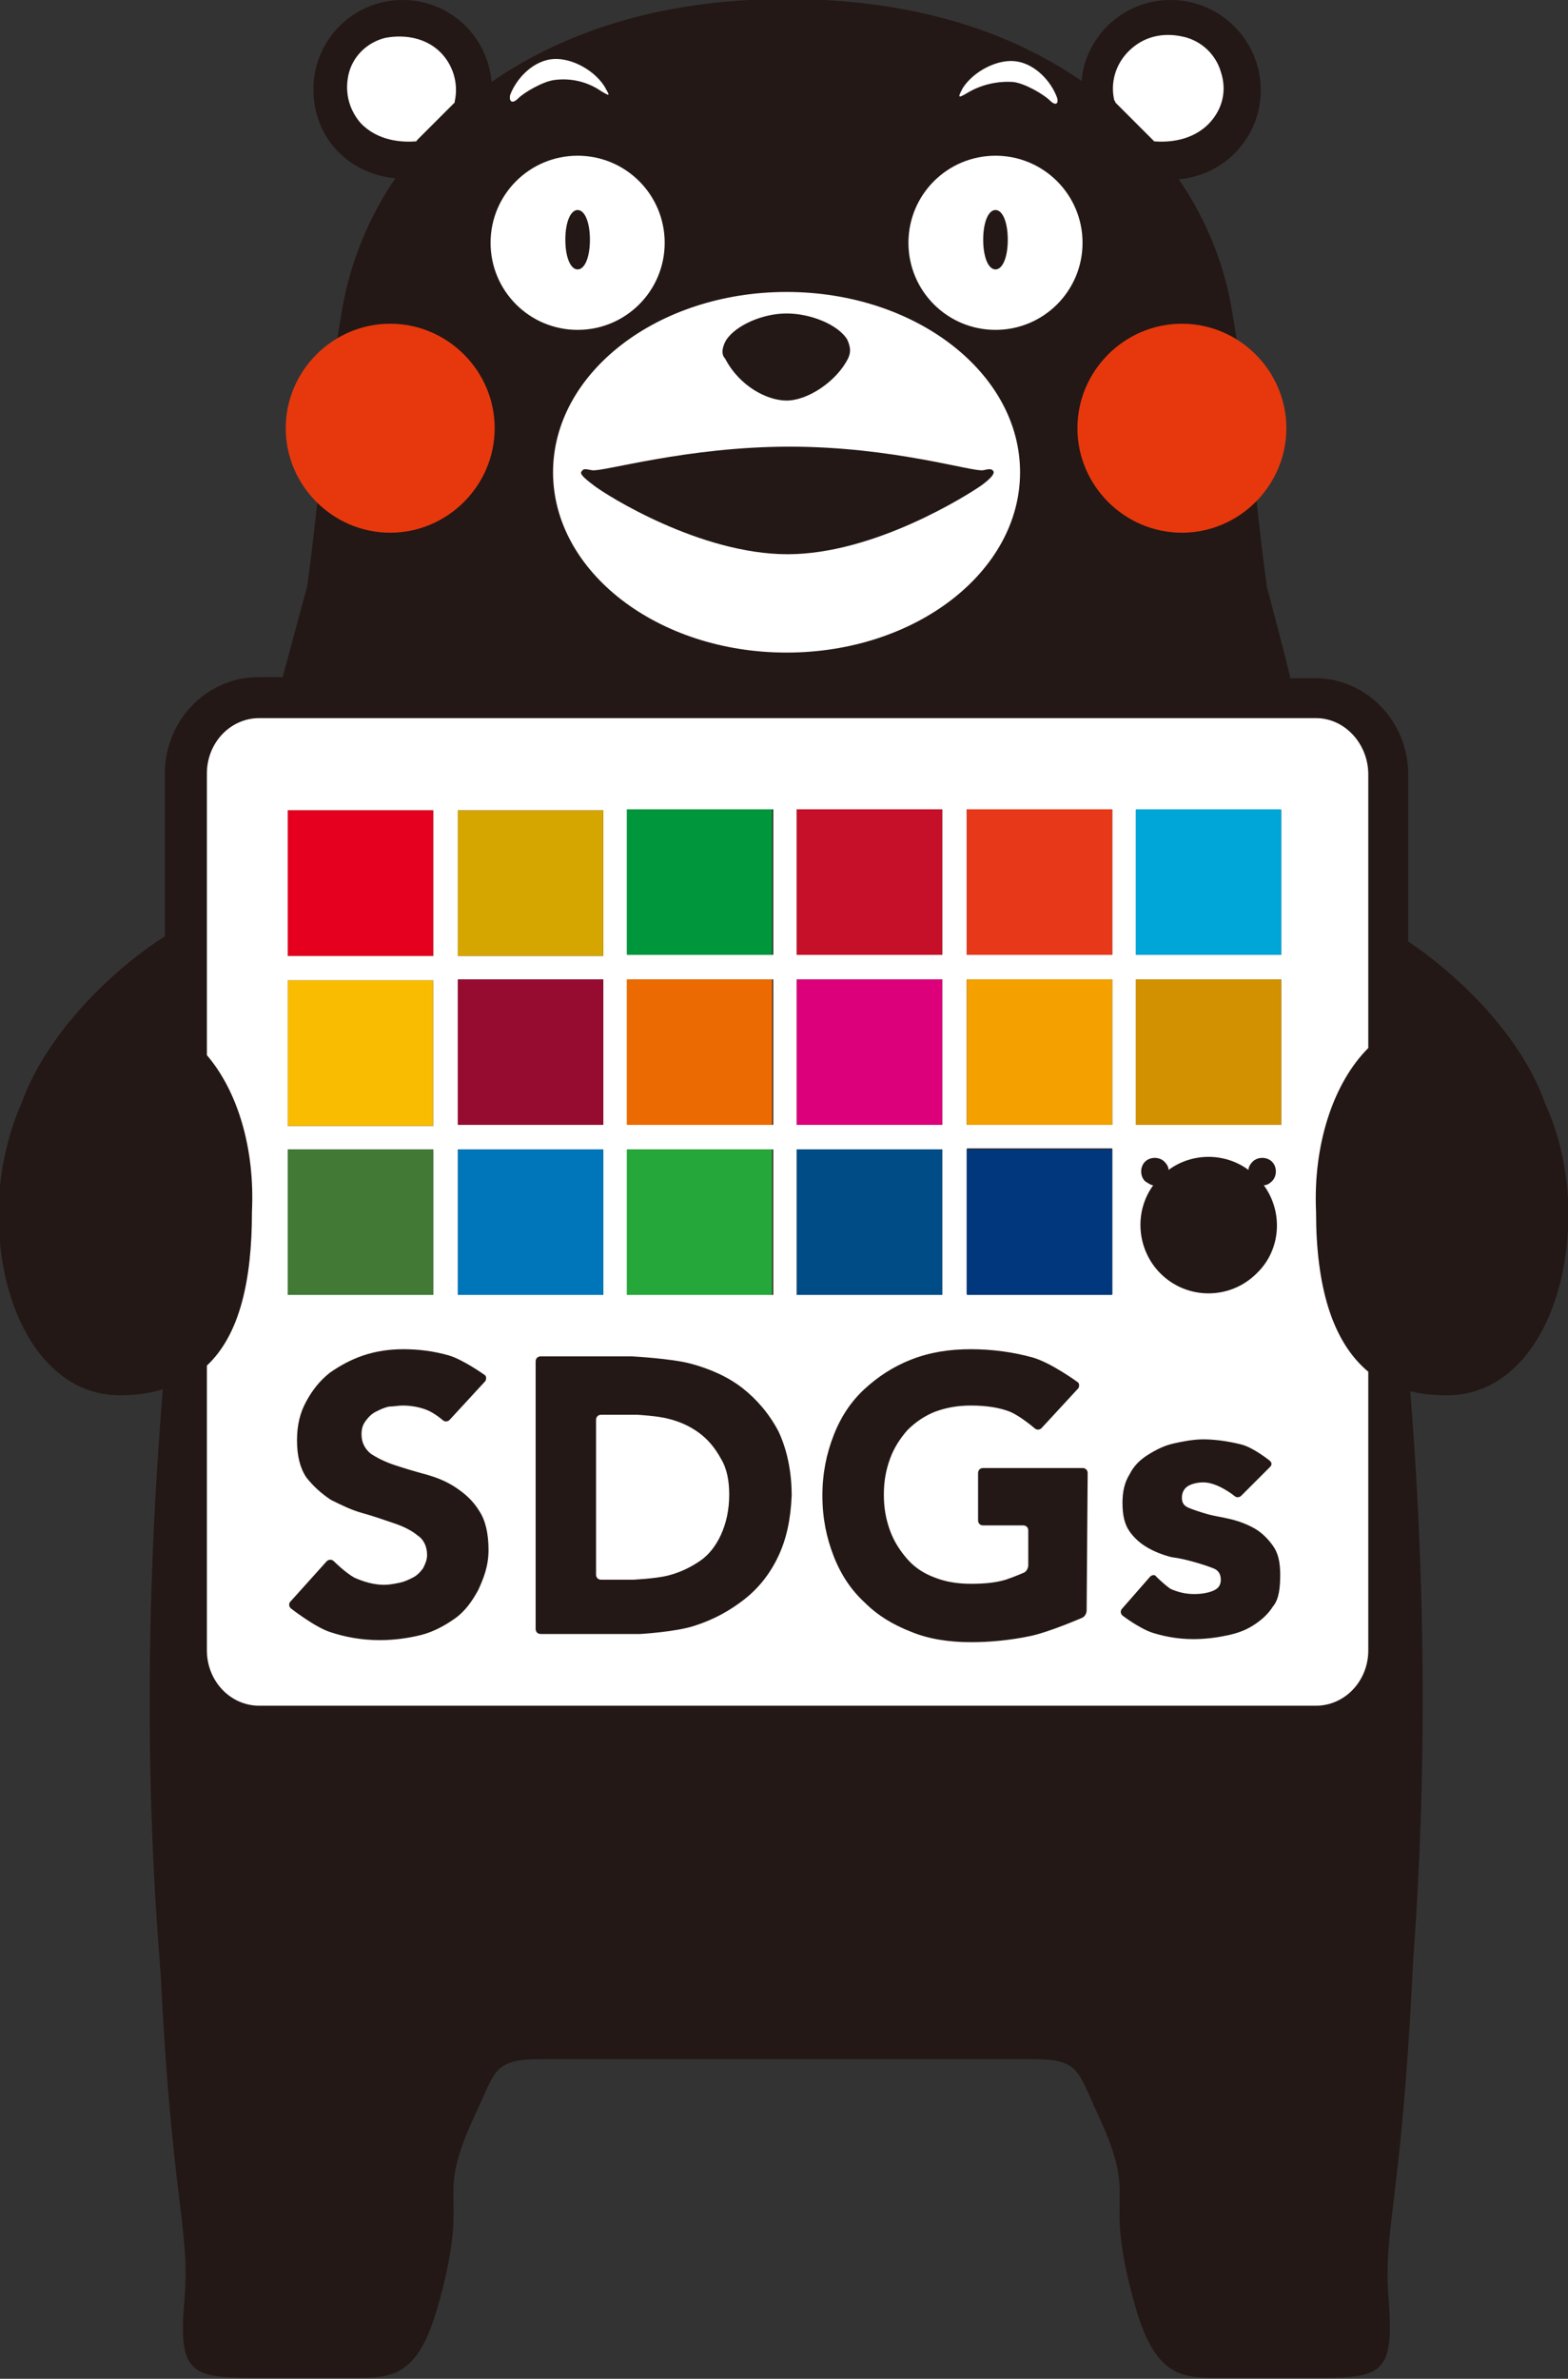 <?xml version="1.0" encoding="utf-8"?>
<!-- Generator: Adobe Illustrator 26.3.1, SVG Export Plug-In . SVG Version: 6.00 Build 0)  -->
<svg version="1.1" id="レイヤー_1" xmlns="http://www.w3.org/2000/svg" xmlns:xlink="http://www.w3.org/1999/xlink" x="0px"
	 y="0px" viewBox="0 0 153.1 232.2" style="enable-background:new 0 0 153.1 232.2;" xml:space="preserve">
<rect x="0" y="0" width="153.1" height="232.2" fill="#333333" stroke="none"/>
<style type="text/css">
	.st0{fill:#231815;}
	.st1{fill:#FFFFFF;}
	.st2{fill:#01387D;}
	.st3{fill:#004C87;}
	.st4{fill:#E4001E;}
	.st5{fill:#00A6D8;}
	.st6{fill:#F4A100;}
	.st7{fill:#D29100;}
	.st8{fill:#417935;}
	.st9{fill:#0076BA;}
	.st10{fill:#25A739;}
	.st11{fill:#F9BC00;}
	.st12{fill:#960B30;}
	.st13{fill:#EC6A02;}
	.st14{fill:#DC007A;}
	.st15{fill:#D6A600;}
	.st16{fill:#00963B;}
	.st17{fill:#C60F28;}
	.st18{fill:#E73819;}
	.st19{fill:#E7380D;}
</style>
<g>
	<g>
		<path class="st0" d="M150.9,107.8c-2.6-7.4-9.5-13.3-13.4-15.9V75.6c0-5.2-4.1-9.4-9.1-9.4h-2.4c-0.7-2.9-1.5-5.9-2.3-8.9
			c-1.2-8.7-1.8-17.9-3.5-27.5c-0.7-3.9-2.3-8.2-5.1-12.3c4.5-0.4,8-4.1,8-8.7c0-4.8-3.9-8.8-8.8-8.8c-4.6,0-8.3,3.5-8.7,7.9
			c-6.8-4.7-16.2-8-28.8-8S54.8,3.3,48,8C47.6,3.5,43.9,0,39.3,0c-4.8,0-8.7,3.9-8.7,8.7s3.5,8.3,8,8.7c-2.8,4.1-4.4,8.5-5.1,12.3
			c-1.7,9.5-2.3,18.8-3.5,27.5c-0.8,3-1.6,5.9-2.4,8.9h-2.4c-5,0-9.1,4.2-9.1,9.4v15.9c-3.7,2.3-11.2,8.5-14,16.3
			c-1.2,2.7-2,5.9-2.2,9.3c-0.5,10.2,4.1,19.2,11.8,19.2c1.6,0,3-0.2,4.2-0.6c-2.6,31.6-0.5,52.7-0.2,57.3
			c1.1,22.3,2.9,24.7,2.3,31.7c-0.6,6.9,0.6,7.5,6.4,7.5h11c3.5,0,5.7-0.8,7.5-7.5c3.1-11.3-0.6-9.4,3.5-18.2c2-4.2,1.7-5.4,6.4-5.4
			h48c4.6,0,4.4,1.1,6.4,5.4c4.1,8.8,0.4,7,3.5,18.2c1.8,6.7,4.1,7.5,7.5,7.5h11c5.8,0,6.9-0.6,6.4-7.5c-0.6-6.9,1.2-9.4,2.3-31.7
			c0.2-4.6,2.3-25.6-0.2-57.1c1.1,0.3,2.3,0.4,3.6,0.4c7.7,0,12.3-9,11.8-19.2C152.9,113.6,152.1,110.4,150.9,107.8"/>
		<path class="st1" d="M54,46.1c0,9.7,10.2,17.6,22.8,17.6s22.8-7.9,22.8-17.6S89.4,28.5,76.8,28.5S54,36.4,54,46.1 M96,45.9
			c0.5-0.1,0.8-0.2,1,0.1c0.1,0.2-0.1,0.6-1.2,1.4c-1.3,0.9-10.4,6.7-18.9,6.7s-17.6-5.7-18.9-6.7c-1.2-0.9-1.4-1.2-1.2-1.4
			c0.2-0.3,0.4-0.2,1-0.1c1,0.2,9.2-2.3,19.3-2.3S95,46.1,96,45.9 M70.9,33.2c0.9-1.4,3.5-2.6,5.9-2.6s5,1.1,5.9,2.5
			c0.2,0.4,0.3,0.8,0.3,1.1c0,0.3-0.1,0.6-0.2,0.8c-1.1,2.2-3.9,4.1-6,4.1c-1.9,0-4.6-1.4-6-4.1C70.4,34.6,70.5,33.9,70.9,33.2"/>
		<path class="st1" d="M56.4,32.2c4.7,0,8.5-3.8,8.5-8.5s-3.8-8.5-8.5-8.5s-8.5,3.8-8.5,8.5S51.7,32.2,56.4,32.2 M56.4,20.5
			c0.7,0,1.2,1.2,1.2,2.9s-0.5,2.9-1.2,2.9s-1.2-1.2-1.2-2.9S55.7,20.5,56.4,20.5"/>
		<path class="st1" d="M97.2,32.2c4.7,0,8.5-3.8,8.5-8.5s-3.8-8.5-8.5-8.5s-8.5,3.8-8.5,8.5S92.5,32.2,97.2,32.2 M97.2,20.5
			c0.7,0,1.2,1.2,1.2,2.9s-0.5,2.9-1.2,2.9s-1.2-1.2-1.2-2.9S96.5,20.5,97.2,20.5"/>
		<path class="st1" d="M50.6,9.6c0.6-0.6,2.5-1.7,3.6-1.8c1.6-0.2,3.2,0.2,4.5,1.1c1,0.6,0.8,0.4,0.3-0.5c-1.1-1.7-3.5-2.9-5.3-2.6
			c-1.8,0.3-3.3,1.9-3.9,3.5C49.7,9.9,50,10.2,50.6,9.6"/>
		<path class="st1" d="M108.9,10l3.7,3.7c0,0,0.1,0.1,0.1,0.1c1.3,0.1,3.7,0,5.4-1.8c1.3-1.4,1.7-3.2,1.1-5c-0.5-1.7-1.9-3-3.6-3.4
			c-2.1-0.5-4,0-5.4,1.4c-1.3,1.3-1.8,3.1-1.4,4.8C108.9,9.9,108.9,9.9,108.9,10"/>
		<path class="st1" d="M40.6,13.8c0,0,0.1,0,0.1-0.1l3.7-3.7c0,0,0-0.1,0-0.1c0.4-1.8-0.2-3.6-1.4-4.8c-1.3-1.3-3.3-1.8-5.4-1.4
			C36,4.1,34.6,5.3,34.1,7c-0.5,1.8-0.1,3.6,1.1,5C36.9,13.8,39.3,13.9,40.6,13.8"/>
		<path class="st1" d="M94.4,9.1c1.3-0.8,2.9-1.2,4.5-1.1c1.1,0.1,3,1.2,3.6,1.8c0.6,0.6,0.9,0.3,0.7-0.3c-0.6-1.6-2.1-3.2-3.9-3.5
			c-1.8-0.3-4.2,0.9-5.3,2.6C93.6,9.4,93.4,9.7,94.4,9.1"/>
		<path class="st1" d="M128.5,70.1H25.3c-2.8,0-5.1,2.4-5.1,5.4V103c3,3.5,4.7,9.1,4.4,15.3c0,6.7-1.2,12-4.4,15v27.8
			c0,3,2.3,5.4,5.1,5.4h103.2c2.8,0,5.1-2.4,5.1-5.4v-27.2c-3.6-3-5.1-8.5-5.1-15.6c-0.3-6.6,1.7-12.6,5.1-16V75.6
			C133.6,72.6,131.3,70.1,128.5,70.1 M77.8,79H92v14.2H77.8V79z M77.8,95.6H92v14.2H77.8V95.6z M61.3,79h14.2v14.2H61.3
			C61.3,93.2,61.3,79,61.3,79z M61.3,95.6h14.2v14.2H61.3C61.3,109.8,61.3,95.6,61.3,95.6z M61.3,112.2h14.2v14.2H61.3
			C61.3,126.3,61.3,112.2,61.3,112.2z M44.7,79.1h14.2v14.2H44.7V79.1z M44.7,95.6h14.2v14.2H44.7V95.6z M44.7,112.2h14.2v14.2H44.7
			V112.2z M28.1,79.1h14.2v14.2H28.1C28.1,93.3,28.1,79.1,28.1,79.1z M28.1,95.7h14.2v14.2H28.1C28.1,109.9,28.1,95.7,28.1,95.7z
			 M28.1,112.2h14.2v14.2H28.1C28.1,126.3,28.1,112.2,28.1,112.2z M46.7,155.2c-0.6,1.1-1.3,2.1-2.3,2.8c-1,0.7-2.1,1.3-3.3,1.6
			s-2.6,0.5-4,0.5c-1.8,0-3.4-0.3-4.9-0.8c-1.5-0.5-3.8-2.3-3.8-2.3c-0.2-0.2-0.2-0.4-0.1-0.6l3.6-4c0.2-0.2,0.5-0.2,0.7,0
			c0,0,1.1,1.1,2,1.6c0.9,0.4,1.9,0.7,2.9,0.7c0.5,0,1-0.1,1.5-0.2c0.5-0.1,0.9-0.3,1.3-0.5c0.4-0.2,0.7-0.5,1-0.9
			c0.2-0.4,0.4-0.8,0.4-1.3c0-0.8-0.3-1.5-0.9-1.9c-0.6-0.5-1.4-0.9-2.3-1.2c-0.9-0.3-2-0.7-3.1-1c-1.1-0.3-2.1-0.8-3.1-1.3
			c-0.9-0.6-1.7-1.3-2.4-2.2c-0.6-0.9-0.9-2.1-0.9-3.6s0.3-2.7,0.9-3.8s1.3-2,2.3-2.8c1-0.7,2.1-1.3,3.3-1.7
			c1.2-0.4,2.5-0.6,3.9-0.6c1.5,0,3,0.2,4.4,0.6s3.5,1.9,3.5,1.9c0.2,0.1,0.2,0.4,0.1,0.6l-3.5,3.8c-0.2,0.2-0.5,0.2-0.7,0
			c0,0-0.8-0.7-1.6-1c-0.8-0.3-1.6-0.4-2.3-0.4c-0.4,0-0.9,0.1-1.3,0.1c-0.5,0.1-0.9,0.3-1.3,0.5s-0.7,0.5-1,0.9
			c-0.3,0.4-0.4,0.8-0.4,1.3c0,0.8,0.3,1.4,0.9,1.9c0.6,0.4,1.4,0.8,2.3,1.1s1.9,0.6,3,0.9s2.1,0.7,3,1.3s1.7,1.3,2.3,2.3
			c0.6,0.9,0.9,2.2,0.9,3.8S47.2,154.1,46.7,155.2 M76,151.9c-0.8,1.7-1.9,3.1-3.3,4.2c-1.4,1.1-3,2-4.9,2.6
			c-1.8,0.6-5.3,0.8-5.3,0.8c-0.3,0-0.7,0-0.9,0h-8.8c-0.3,0-0.5-0.2-0.5-0.5v-26.1c0-0.3,0.2-0.5,0.5-0.5h8c0.3,0,0.7,0,0.9,0
			c0,0,3.8,0.2,5.7,0.7c1.9,0.5,3.7,1.3,5.1,2.4s2.6,2.5,3.5,4.2c0.8,1.7,1.3,3.8,1.3,6.3C77.2,148.3,76.8,150.2,76,151.9
			 M77.8,112.2H92v14.2H77.8V112.2z M106.1,157.2c0,0.3-0.2,0.6-0.4,0.7c0,0-3.2,1.4-5.1,1.8c-1.9,0.4-3.9,0.6-5.8,0.6
			c-2.1,0-4.1-0.3-5.8-1c-1.8-0.7-3.3-1.6-4.6-2.9c-1.3-1.2-2.3-2.7-3-4.5s-1.1-3.7-1.1-5.9s0.4-4.1,1.1-5.9c0.7-1.8,1.7-3.3,3-4.5
			s2.8-2.2,4.6-2.9c1.8-0.7,3.7-1,5.8-1s4.2,0.3,6,0.8c1.8,0.5,4.4,2.4,4.4,2.4c0.2,0.1,0.2,0.4,0.1,0.6l-3.6,3.9
			c-0.2,0.2-0.5,0.2-0.7,0c0,0-1.4-1.2-2.4-1.6c-1-0.4-2.3-0.6-3.8-0.6c-1.3,0-2.4,0.2-3.5,0.6c-1,0.4-1.9,1-2.7,1.8
			c-0.7,0.8-1.3,1.7-1.7,2.8c-0.4,1.1-0.6,2.2-0.6,3.5s0.2,2.4,0.6,3.5c0.4,1.1,1,2,1.7,2.8c0.7,0.8,1.6,1.4,2.7,1.8
			c1,0.4,2.2,0.6,3.5,0.6s2.4-0.1,3.4-0.4c0.9-0.3,1.8-0.7,1.8-0.7c0.2-0.1,0.4-0.4,0.4-0.7v-3.4c0-0.3-0.2-0.5-0.5-0.5H96
			c-0.3,0-0.5-0.2-0.5-0.5v-4.6c0-0.3,0.2-0.5,0.5-0.5h9.7c0.3,0,0.5,0.2,0.5,0.5L106.1,157.2L106.1,157.2z M108.6,126.3H94.4v-14.2
			h14.2V126.3z M108.6,109.8H94.4V95.6h14.2V109.8z M108.6,93.2H94.4V79h14.2V93.2z M124.3,156.8c-0.5,0.8-1.2,1.4-2,1.9
			s-1.7,0.8-2.8,1c-1,0.2-2,0.3-3,0.3c-1.3,0-2.6-0.2-3.9-0.6c-1.3-0.4-3-1.7-3-1.7c-0.2-0.2-0.2-0.4-0.1-0.6l2.8-3.2
			c0.2-0.2,0.5-0.2,0.6,0c0,0,0.8,0.8,1.4,1.2c0.7,0.3,1.4,0.5,2.3,0.5c0.7,0,1.3-0.1,1.8-0.3c0.5-0.2,0.8-0.5,0.8-1.1
			c0-0.5-0.2-0.9-0.7-1.1c-0.5-0.2-1.1-0.4-1.8-0.6c-0.7-0.2-1.5-0.4-2.3-0.5c-0.8-0.2-1.6-0.5-2.3-0.9c-0.7-0.4-1.3-0.9-1.8-1.6
			c-0.5-0.7-0.7-1.6-0.7-2.8c0-1.1,0.2-2,0.7-2.8c0.4-0.8,1-1.4,1.8-1.9s1.6-0.9,2.5-1.1c0.9-0.2,1.9-0.4,2.9-0.4
			c1.2,0,2.5,0.2,3.7,0.5s2.8,1.6,2.8,1.6c0.2,0.2,0.2,0.4,0,0.6l-2.8,2.8c-0.2,0.2-0.5,0.2-0.7,0c0,0-1.6-1.3-3-1.3
			c-0.5,0-1,0.1-1.4,0.3s-0.7,0.6-0.7,1.2c0,0.5,0.2,0.8,0.7,1c0.5,0.2,1.1,0.4,1.8,0.6c0.7,0.2,1.5,0.3,2.3,0.5s1.6,0.5,2.3,0.9
			c0.7,0.4,1.3,1,1.8,1.7s0.7,1.6,0.7,2.8S124.9,156.1,124.3,156.8 M111.8,115.3c-0.5-0.5-0.5-1.4,0-1.9c0.5-0.5,1.4-0.5,1.9,0
			c0.2,0.2,0.4,0.5,0.4,0.8c2.3-1.7,5.5-1.7,7.8,0c0-0.3,0.2-0.6,0.4-0.8c0.5-0.5,1.4-0.5,1.9,0c0.5,0.5,0.5,1.4,0,1.9
			c-0.2,0.2-0.5,0.4-0.8,0.4c1.9,2.6,1.7,6.3-0.7,8.6c-2.6,2.6-6.8,2.6-9.4,0c-2.3-2.3-2.6-6-0.7-8.6
			C112.4,115.7,112.1,115.5,111.8,115.3 M125.1,109.8h-14.2V95.6h14.2V109.8z M125.1,93.2h-14.2V79.1h14.2V93.2z"/>
		<path class="st1" d="M68.3,139.9c-0.8-0.6-1.8-1.1-3-1.4c-1.1-0.3-3.1-0.4-3.1-0.4c-0.3,0-0.7,0-0.9,0h-2.6
			c-0.3,0-0.5,0.2-0.5,0.5v15.1c0,0.3,0.2,0.5,0.5,0.5h2.2c0.3,0,0.7,0,0.9,0c0,0,2.2-0.1,3.4-0.4c1.2-0.3,2.2-0.8,3.1-1.4
			s1.6-1.5,2.1-2.6c0.5-1.1,0.8-2.4,0.8-3.9c0-1.3-0.2-2.5-0.8-3.5C69.8,141.3,69.1,140.5,68.3,139.9"/>
		<rect x="94.4" y="112.2" class="st2" width="14.2" height="14.2"/>
		<rect x="77.8" y="112.2" class="st3" width="14.2" height="14.2"/>
		<rect x="28.1" y="79.1" class="st4" width="14.2" height="14.2"/>
		<rect x="110.9" y="79" class="st5" width="14.2" height="14.2"/>
		<rect x="94.4" y="95.6" class="st6" width="14.2" height="14.2"/>
		<rect x="110.9" y="95.6" class="st7" width="14.2" height="14.2"/>
		<rect x="28.1" y="112.2" class="st8" width="14.2" height="14.2"/>
		<rect x="44.7" y="112.2" class="st9" width="14.2" height="14.2"/>
		<rect x="61.2" y="112.2" class="st10" width="14.2" height="14.2"/>
		<rect x="28.1" y="95.7" class="st11" width="14.2" height="14.2"/>
		<rect x="44.7" y="95.6" class="st12" width="14.2" height="14.2"/>
		<rect x="61.2" y="95.6" class="st13" width="14.2" height="14.2"/>
		<rect x="77.8" y="95.6" class="st14" width="14.2" height="14.2"/>
		<rect x="44.7" y="79.1" class="st15" width="14.2" height="14.2"/>
		<rect x="61.2" y="79" class="st16" width="14.2" height="14.2"/>
		<rect x="77.8" y="79" class="st17" width="14.2" height="14.2"/>
		<rect x="94.4" y="79" class="st18" width="14.2" height="14.2"/>
		<path class="st19" d="M105.2,41.8c0,5.6,4.6,10.2,10.2,10.2s10.2-4.6,10.2-10.2s-4.6-10.2-10.2-10.2S105.2,36.2,105.2,41.8"/>
		<path class="st19" d="M27.9,41.8c0,5.6,4.6,10.2,10.2,10.2s10.2-4.6,10.2-10.2s-4.6-10.2-10.2-10.2S27.9,36.2,27.9,41.8"/>
	</g>
</g>
</svg>

